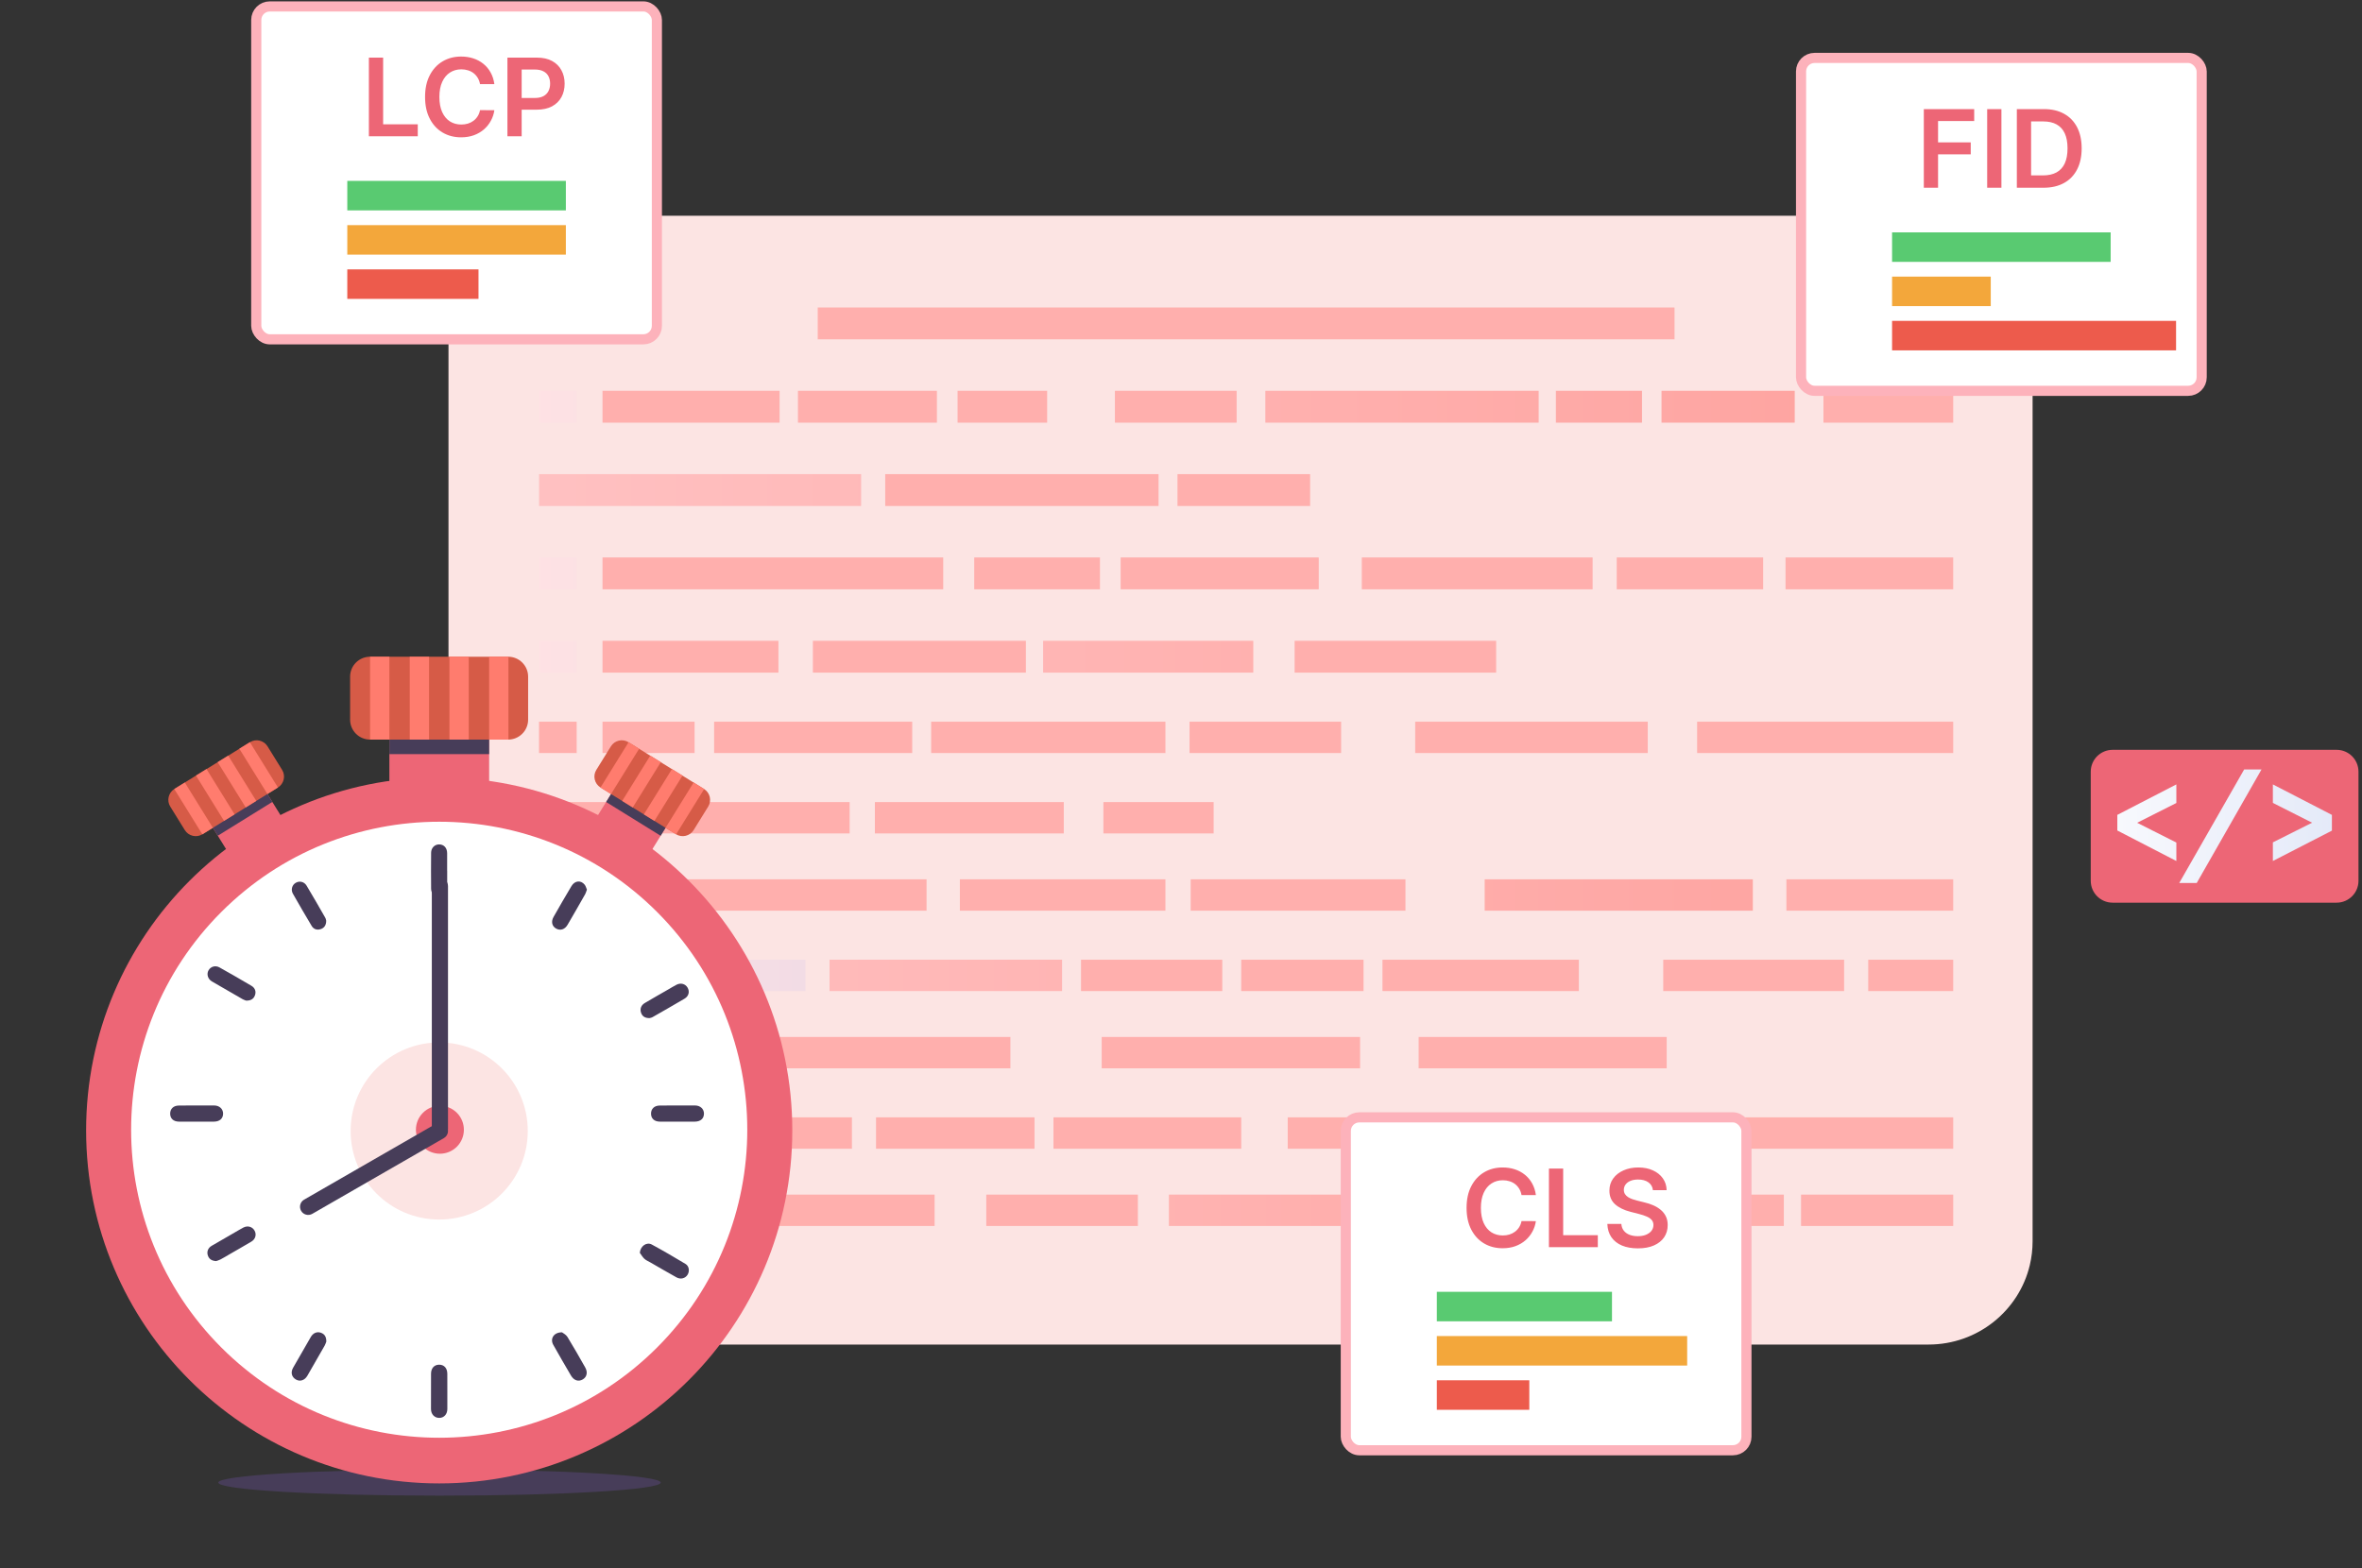 <svg width="622" height="413" viewBox="0 0 622 413" fill="none" xmlns="http://www.w3.org/2000/svg">
<rect x="0" y="0" width="622" height="413" fill="#333333" stroke="none"/>
<path d="M535.255 84.017V326.963C535.255 329.116 535.002 331.213 534.524 333.22C531.679 345.22 520.824 354.15 507.869 354.15H145.488C130.362 354.15 118.105 341.979 118.105 326.964V84.017C118.105 69.001 130.362 56.831 145.488 56.831H507.869C522.991 56.831 535.255 69.001 535.255 84.017Z" fill="#FCE4E3"/>
<path d="M151.86 190.088H141.947V198.349H151.86V190.088Z" fill="#FFAFAD"/>
<path d="M240.22 190.088H188.055V198.349H240.22V190.088Z" fill="#FFAFAD"/>
<path d="M306.9 190.088H245.209V198.349H306.9V190.088Z" fill="#FFAFAD"/>
<path d="M353.169 190.088H313.252V198.349H353.169V190.088Z" fill="#FFAFAD"/>
<path d="M433.911 190.088H372.674V198.349H433.911V190.088Z" fill="#FFAFAD"/>
<path d="M514.35 190.088H446.916V198.349H514.35V190.088Z" fill="#FFAFAD"/>
<path d="M182.912 190.088H158.664V198.349H182.912V190.088Z" fill="#FFAFAD"/>
<path d="M168.699 211.265H141.947V219.526H168.699V211.265Z" fill="#FFAFAD"/>
<path d="M223.739 211.265H173.236V219.526H223.739V211.265Z" fill="#FFAFAD"/>
<path d="M280.136 211.265H230.391V219.526H280.136V211.265Z" fill="#FFAFAD"/>
<path d="M319.599 211.265H290.568V219.526H319.599V211.265Z" fill="#FFAFAD"/>
<path d="M151.86 231.611H141.947V239.871H151.86V231.611Z" fill="url(#paint0_linear_2804_7390)"/>
<path d="M243.998 231.611H158.664V239.871H243.998V231.611Z" fill="#FFAFAD"/>
<path d="M306.901 231.611H252.77V239.871H306.901V231.611Z" fill="#FFAFAD"/>
<path d="M370.104 231.611H313.553V239.871H370.104V231.611Z" fill="#FFAFAD"/>
<path d="M461.581 231.611H390.969V239.871H461.581V231.611Z" fill="url(#paint1_linear_2804_7390)"/>
<path d="M514.349 231.611H470.426V239.871H514.349V231.611Z" fill="#FFAFAD"/>
<path d="M151.86 252.787H141.947V261.048H151.86V252.787Z" fill="url(#paint2_linear_2804_7390)"/>
<path d="M321.87 252.787H284.674V261.048H321.87V252.787Z" fill="#FFAFAD"/>
<path d="M359.066 252.787H326.859V261.048H359.066V252.787Z" fill="#FFAFAD"/>
<path d="M415.767 252.787H364.055V261.048H415.767V252.787Z" fill="#FFAFAD"/>
<path d="M485.621 252.787H437.992V261.048H485.621V252.787Z" fill="#FFAFAD"/>
<path d="M514.349 252.787H491.973V261.048H514.349V252.787Z" fill="#FFAFAD"/>
<path d="M279.682 252.787H218.445V261.048H279.682V252.787Z" fill="url(#paint3_linear_2804_7390)"/>
<path d="M212.095 252.787H158.664V261.048H212.095V252.787Z" fill="url(#paint4_linear_2804_7390)"/>
<path d="M182.157 273.133H141.947V281.394H182.157V273.133Z" fill="url(#paint5_linear_2804_7390)"/>
<path d="M266.074 273.133H202.568V281.394H266.074V273.133Z" fill="#FFAFAD"/>
<path d="M358.159 273.133H290.117V281.394H358.159V273.133Z" fill="#FFAFAD"/>
<path d="M438.901 273.133H373.58V281.394H438.901V273.133Z" fill="#FFAFAD"/>
<path d="M151.86 294.31H141.947V302.571H151.86V294.31Z" fill="url(#paint6_linear_2804_7390)"/>
<path d="M326.86 294.31H277.416V302.571H326.86V294.31Z" fill="#FFAFAD"/>
<path d="M389.004 294.31H339.107V302.571H389.004V294.31Z" fill="#FFAFAD"/>
<path d="M423.025 294.31H394.9V302.571H423.025V294.31Z" fill="#FFAFAD"/>
<path d="M514.35 294.31H431.189V302.571H514.35V294.31Z" fill="#FFAFAD"/>
<path d="M272.426 294.31H230.693V302.571H272.426V294.31Z" fill="#FFAFAD"/>
<path d="M224.343 294.31H158.664V302.571H224.343V294.31Z" fill="#FFAFAD"/>
<path d="M151.86 314.656H141.947V322.916H151.86V314.656Z" fill="url(#paint7_linear_2804_7390)"/>
<path d="M191.228 314.656H158.664V322.916H191.228V314.656Z" fill="#FFAFAD"/>
<path d="M246.116 314.656H201.662V322.916H246.116V314.656Z" fill="#FFAFAD"/>
<path d="M299.642 314.656H259.725V322.916H299.642V314.656Z" fill="#FFAFAD"/>
<path d="M357.703 314.656H307.807V322.916H357.703V314.656Z" fill="url(#paint8_linear_2804_7390)"/>
<path d="M407.15 314.656H363.148V322.916H407.15V314.656Z" fill="url(#paint9_linear_2804_7390)"/>
<path d="M469.746 314.656H425.141V322.916H469.746V314.656Z" fill="#FFAFAD"/>
<path d="M514.35 314.656H474.283V322.916H514.35V314.656Z" fill="#FFAFAD"/>
<path d="M151.86 146.835H141.947V155.223H151.86V146.835Z" fill="url(#paint10_linear_2804_7390)"/>
<path d="M248.383 146.835H158.664V155.223H248.383V146.835Z" fill="#FFAFAD"/>
<path d="M289.663 146.835H256.549V155.223H289.663V146.835Z" fill="#FFAFAD"/>
<path d="M347.271 146.835H295.105V155.223H347.271V146.835Z" fill="#FFAFAD"/>
<path d="M419.395 146.835H358.611V155.223H419.395V146.835Z" fill="#FFAFAD"/>
<path d="M464.303 146.835H425.746V155.223H464.303V146.835Z" fill="#FFAFAD"/>
<path d="M514.348 146.835H470.199V155.223H514.348V146.835Z" fill="#FFAFAD"/>
<path d="M151.86 168.784H141.947V177.172H151.86V168.784Z" fill="url(#paint11_linear_2804_7390)"/>
<path d="M204.988 168.784H158.664V177.172H204.988V168.784Z" fill="#FFAFAD"/>
<path d="M270.157 168.784H214.061V177.172H270.157V168.784Z" fill="#FFAFAD"/>
<path d="M330.035 168.784H274.693V177.172H330.035V168.784Z" fill="url(#paint12_linear_2804_7390)"/>
<path d="M393.993 168.784H340.92V177.172H393.993V168.784Z" fill="#FFAFAD"/>
<path d="M151.86 102.939H141.947V111.327H151.86V102.939Z" fill="url(#paint13_linear_2804_7390)"/>
<path d="M205.29 102.939H158.664V111.327H205.29V102.939Z" fill="#FFAFAD"/>
<path d="M246.723 102.939H210.131V111.327H246.723V102.939Z" fill="#FFAFAD"/>
<path d="M275.752 102.939H252.164V111.327H275.752V102.939Z" fill="#FFAFAD"/>
<path d="M325.649 102.939H293.594V111.327H325.649V102.939Z" fill="#FFAFAD"/>
<path d="M432.399 102.939H409.719V111.327H432.399V102.939Z" fill="url(#paint14_linear_2804_7390)"/>
<path d="M472.618 102.939H437.539V111.327H472.618V102.939Z" fill="url(#paint15_linear_2804_7390)"/>
<path d="M514.349 102.939H480.18V111.327H514.349V102.939Z" fill="#FFAFAD"/>
<path d="M405.182 102.939H333.209V111.327H405.182V102.939Z" fill="url(#paint16_linear_2804_7390)"/>
<path d="M226.762 124.888H141.947V133.276H226.762V124.888Z" fill="url(#paint17_linear_2804_7390)"/>
<path d="M305.086 124.888H233.113V133.276H305.086V124.888Z" fill="#FFAFAD"/>
<path d="M345.002 124.888H310.074V133.276H345.002V124.888Z" fill="#FFAFAD"/>
<path d="M440.964 80.991H215.336V89.379H440.964V80.991Z" fill="#FFAFAD"/>
<path d="M615.315 197.502H556.328C553.147 197.502 550.568 200.081 550.568 203.262V232.002C550.568 235.183 553.147 237.762 556.328 237.762H615.315C618.497 237.762 621.075 235.183 621.075 232.002V203.262C621.075 200.081 618.497 197.502 615.315 197.502Z" fill="#ED6676"/>
<path d="M573.114 206.611V211.505L562.79 216.716L573.114 221.929V226.785L557.568 218.755V214.637L573.114 206.611Z" fill="url(#paint18_linear_2804_7390)"/>
<path d="M578.475 232.582H573.869L590.969 202.681H595.535L578.475 232.582Z" fill="url(#paint19_linear_2804_7390)"/>
<path d="M598.529 226.785V221.877L608.853 216.699L598.529 211.482V206.611L614.075 214.641V218.789L598.529 226.785Z" fill="url(#paint20_linear_2804_7390)"/>
<rect x="67.482" y="1.695" width="105.499" height="87.683" rx="3.559" fill="white" stroke="#FDB2BB" stroke-width="2.669"/>
<path d="M97.14 35.886V15.177H100.892V32.741H110.012V35.886H97.14ZM130.187 22.165H126.406C126.298 21.544 126.099 20.995 125.809 20.516C125.519 20.031 125.158 19.62 124.727 19.283C124.296 18.946 123.803 18.693 123.251 18.524C122.705 18.349 122.115 18.262 121.481 18.262C120.355 18.262 119.358 18.545 118.488 19.111C117.619 19.67 116.938 20.493 116.446 21.578C115.954 22.657 115.707 23.974 115.707 25.532C115.707 27.116 115.954 28.451 116.446 29.536C116.944 30.614 117.625 31.43 118.488 31.983C119.358 32.529 120.352 32.802 121.471 32.802C122.091 32.802 122.671 32.721 123.21 32.559C123.756 32.391 124.245 32.145 124.676 31.821C125.115 31.497 125.482 31.1 125.779 30.628C126.082 30.156 126.291 29.617 126.406 29.01L130.187 29.03C130.046 30.014 129.739 30.938 129.267 31.801C128.802 32.664 128.192 33.425 127.437 34.086C126.682 34.74 125.799 35.252 124.788 35.623C123.777 35.987 122.654 36.169 121.421 36.169C119.6 36.169 117.976 35.748 116.547 34.905C115.118 34.062 113.992 32.846 113.17 31.255C112.347 29.664 111.936 27.756 111.936 25.532C111.936 23.3 112.35 21.393 113.18 19.808C114.009 18.218 115.138 17.001 116.567 16.158C117.996 15.316 119.614 14.894 121.421 14.894C122.573 14.894 123.645 15.056 124.636 15.38C125.627 15.703 126.51 16.178 127.285 16.805C128.06 17.426 128.697 18.187 129.196 19.091C129.702 19.987 130.032 21.012 130.187 22.165ZM133.623 35.886V15.177H141.388C142.979 15.177 144.314 15.474 145.392 16.067C146.478 16.66 147.297 17.476 147.85 18.514C148.409 19.546 148.689 20.719 148.689 22.033C148.689 23.361 148.409 24.541 147.85 25.572C147.29 26.604 146.464 27.416 145.372 28.009C144.28 28.595 142.935 28.889 141.338 28.889H136.191V25.805H140.832C141.762 25.805 142.524 25.643 143.117 25.319C143.711 24.996 144.149 24.551 144.432 23.985C144.722 23.418 144.867 22.768 144.867 22.033C144.867 21.298 144.722 20.651 144.432 20.092C144.149 19.532 143.707 19.097 143.107 18.787C142.514 18.47 141.749 18.312 140.812 18.312H137.374V35.886H133.623Z" fill="#ED6676"/>
<rect x="91.453" y="47.645" width="57.558" height="7.77" fill="#59CA71"/>
<rect x="91.453" y="59.3" width="57.558" height="7.77" fill="#F3A73B"/>
<rect x="91.453" y="70.954" width="34.552" height="7.77" fill="#ED5B4C"/>
<rect x="474.283" y="15.256" width="105.499" height="87.683" rx="3.559" fill="white" stroke="#FDB2BB" stroke-width="2.669"/>
<path d="M506.611 49.447V28.738H519.877V31.883H510.362V37.505H518.967V40.65H510.362V49.447H506.611ZM527.046 28.738V49.447H523.295V28.738H527.046ZM538.126 49.447H531.109V28.738H538.268C540.324 28.738 542.09 29.153 543.566 29.982C545.049 30.804 546.188 31.987 546.984 33.531C547.779 35.075 548.177 36.922 548.177 39.072C548.177 41.229 547.776 43.083 546.974 44.634C546.178 46.184 545.029 47.374 543.526 48.203C542.029 49.032 540.229 49.447 538.126 49.447ZM534.86 46.201H537.944C539.387 46.201 540.59 45.938 541.554 45.412C542.518 44.88 543.242 44.087 543.728 43.036C544.213 41.978 544.456 40.656 544.456 39.072C544.456 37.488 544.213 36.174 543.728 35.129C543.242 34.077 542.525 33.292 541.574 32.773C540.63 32.247 539.457 31.984 538.055 31.984H534.86V46.201Z" fill="#ED6676"/>
<rect x="498.252" y="61.206" width="57.558" height="7.77" fill="#59CA71"/>
<rect x="498.252" y="72.86" width="25.984" height="7.77" fill="#F3A73B"/>
<rect x="498.252" y="84.515" width="74.784" height="7.77" fill="#ED5B4C"/>
<rect x="354.4" y="294.31" width="105.499" height="87.683" rx="3.559" fill="white" stroke="#FDB2BB" stroke-width="2.669"/>
<path d="M404.454 314.779H400.672C400.564 314.159 400.365 313.61 400.075 313.131C399.785 312.646 399.425 312.235 398.993 311.898C398.562 311.561 398.07 311.308 397.517 311.139C396.971 310.964 396.381 310.876 395.748 310.876C394.622 310.876 393.624 311.159 392.755 311.726C391.885 312.285 391.204 313.108 390.712 314.193C390.22 315.271 389.974 316.589 389.974 318.147C389.974 319.731 390.22 321.065 390.712 322.151C391.211 323.229 391.892 324.045 392.755 324.598C393.624 325.144 394.618 325.417 395.737 325.417C396.358 325.417 396.937 325.336 397.477 325.174C398.023 325.006 398.511 324.759 398.943 324.436C399.381 324.112 399.748 323.715 400.045 323.243C400.348 322.771 400.557 322.232 400.672 321.625L404.454 321.645C404.312 322.629 404.005 323.553 403.533 324.416C403.068 325.279 402.458 326.04 401.703 326.701C400.948 327.355 400.065 327.867 399.054 328.238C398.043 328.602 396.921 328.784 395.687 328.784C393.867 328.784 392.242 328.363 390.813 327.52C389.384 326.677 388.258 325.461 387.436 323.87C386.613 322.279 386.202 320.371 386.202 318.147C386.202 315.915 386.617 314.008 387.446 312.423C388.275 310.833 389.404 309.616 390.833 308.773C392.262 307.93 393.88 307.509 395.687 307.509C396.84 307.509 397.911 307.671 398.902 307.995C399.893 308.318 400.776 308.793 401.552 309.42C402.327 310.04 402.964 310.802 403.463 311.705C403.968 312.602 404.299 313.627 404.454 314.779ZM407.889 328.501V307.792H411.64V325.356H420.761V328.501H407.889ZM435.271 313.485C435.177 312.602 434.779 311.914 434.078 311.422C433.384 310.93 432.48 310.684 431.368 310.684C430.586 310.684 429.915 310.802 429.356 311.038C428.796 311.274 428.368 311.594 428.072 311.999C427.775 312.403 427.623 312.865 427.617 313.384C427.617 313.815 427.714 314.19 427.91 314.506C428.112 314.823 428.385 315.093 428.729 315.315C429.073 315.531 429.454 315.713 429.871 315.861C430.289 316.01 430.711 316.134 431.135 316.235L433.077 316.721C433.859 316.903 434.61 317.149 435.332 317.459C436.06 317.769 436.71 318.16 437.283 318.632C437.863 319.104 438.321 319.673 438.658 320.341C438.995 321.008 439.164 321.79 439.164 322.687C439.164 323.9 438.854 324.968 438.234 325.892C437.614 326.809 436.717 327.527 435.544 328.046C434.378 328.558 432.966 328.814 431.307 328.814C429.696 328.814 428.297 328.565 427.111 328.066C425.931 327.567 425.008 326.839 424.34 325.882C423.68 324.925 423.323 323.758 423.269 322.383H426.959C427.013 323.105 427.236 323.704 427.627 324.183C428.018 324.662 428.527 325.019 429.154 325.255C429.787 325.491 430.495 325.609 431.277 325.609C432.093 325.609 432.807 325.487 433.421 325.245C434.041 324.995 434.526 324.652 434.877 324.213C435.227 323.769 435.406 323.249 435.413 322.656C435.406 322.117 435.247 321.672 434.937 321.322C434.627 320.964 434.192 320.668 433.633 320.432C433.08 320.189 432.433 319.973 431.692 319.785L429.336 319.178C427.63 318.74 426.282 318.076 425.291 317.186C424.307 316.289 423.815 315.1 423.815 313.617C423.815 312.396 424.145 311.328 424.806 310.411C425.473 309.494 426.38 308.783 427.526 308.278C428.672 307.765 429.969 307.509 431.419 307.509C432.888 307.509 434.176 307.765 435.281 308.278C436.393 308.783 437.266 309.488 437.9 310.391C438.534 311.288 438.861 312.319 438.881 313.485H435.271Z" fill="#ED6676"/>
<rect x="378.369" y="340.26" width="46.124" height="7.77" fill="#59CA71"/>
<rect x="378.369" y="351.914" width="65.923" height="7.77" fill="#F3A73B"/>
<rect x="378.369" y="363.569" width="24.35" height="7.77" fill="#ED5B4C"/>
<path d="M185.707 256.002L190.6 259.076" stroke="#AA4944" stroke-width="0.779" stroke-miterlimit="10" stroke-linecap="round"/>
<path d="M115.74 393.949C147.917 393.949 174 392.41 174 390.511C174 388.612 147.917 387.072 115.74 387.072C83.564 387.072 57.48 388.612 57.48 390.511C57.48 392.41 83.564 393.949 115.74 393.949Z" fill="#473D59"/>
<path d="M163.228 205.412L153.584 220.981L167.944 229.876L177.588 214.307L163.228 205.412Z" fill="#ED6676"/>
<path d="M163.228 205.412L159.613 211.247L173.973 220.143L177.587 214.308L163.228 205.412Z" fill="#473D59"/>
<path d="M178.002 219.737L158.131 207.425C156.542 206.443 156.051 204.357 157.04 202.775L160.867 196.593C161.85 195.005 163.936 194.514 165.518 195.503L185.395 207.814C186.983 208.797 187.475 210.883 186.486 212.465L182.658 218.646C181.676 220.228 179.59 220.719 178.002 219.737Z" fill="#D65B47"/>
<path d="M165.527 195.499L158.137 207.429L160.913 209.149L168.303 197.219L165.527 195.499Z" fill="#FF7C6E"/>
<path d="M171.234 199.037L163.844 210.968L166.62 212.687L174.011 200.757L171.234 199.037Z" fill="#FF7C6E"/>
<path d="M176.947 202.579L169.557 214.509L172.333 216.229L179.723 204.299L176.947 202.579Z" fill="#FF7C6E"/>
<path d="M182.656 206.112L175.266 218.042L178.042 219.762L185.432 207.832L182.656 206.112Z" fill="#FF7C6E"/>
<path d="M68.102 205.4L53.742 214.295L63.386 229.864L77.746 220.969L68.102 205.4Z" fill="#ED6676"/>
<path d="M68.102 205.395L53.742 214.291L57.357 220.126L71.716 211.23L68.102 205.395Z" fill="#473D59"/>
<path d="M53.323 219.737L73.194 207.425C74.782 206.443 75.273 204.357 74.285 202.775L70.457 196.593C69.475 195.005 67.389 194.514 65.807 195.503L45.93 207.808C44.341 208.79 43.85 210.876 44.839 212.458L48.666 218.64C49.649 220.228 51.735 220.719 53.323 219.737Z" fill="#D65B47"/>
<path d="M65.804 195.495L63.027 197.215L70.418 209.145L73.194 207.426L65.804 195.495Z" fill="#FF7C6E"/>
<path d="M60.093 199.028L57.316 200.748L64.707 212.679L67.483 210.959L60.093 199.028Z" fill="#FF7C6E"/>
<path d="M54.384 202.567L51.607 204.287L58.998 216.217L61.774 214.498L54.384 202.567Z" fill="#FF7C6E"/>
<path d="M48.671 206.109L45.895 207.829L53.285 219.76L56.061 218.04L48.671 206.109Z" fill="#FF7C6E"/>
<path d="M128.806 187.956H102.537V216.445H128.806V187.956Z" fill="#ED6676"/>
<path d="M128.806 187.956H102.537V198.635H128.806V187.956Z" fill="#473D59"/>
<path d="M115.659 390.727C167.011 390.727 208.64 349.098 208.64 297.746C208.64 246.394 167.011 204.765 115.659 204.765C64.307 204.765 22.678 246.394 22.678 297.746C22.678 349.098 64.307 390.727 115.659 390.727Z" fill="#ED6676"/>
<path d="M173.025 354.938C204.707 323.256 204.707 271.888 173.025 240.206C141.342 208.523 89.975 208.523 58.292 240.206C26.61 271.888 26.61 323.256 58.292 354.938C89.975 386.621 141.342 386.621 173.025 354.938Z" fill="white"/>
<path d="M168.488 329.992C168.622 328.251 170.249 327.045 171.652 327.811C174.65 329.431 177.591 331.16 180.513 332.914C181.476 333.488 181.648 334.821 181.061 335.765C180.468 336.722 179.25 337.067 178.165 336.467C175.85 335.185 173.56 333.839 171.263 332.518C170.727 332.212 170.128 331.97 169.681 331.555C169.203 331.115 168.877 330.515 168.488 329.992Z" fill="#473D59"/>
<path d="M117.8 366.493C117.8 368.043 117.813 369.594 117.8 371.144C117.787 372.509 116.92 373.459 115.701 373.472C114.425 373.485 113.5 372.522 113.494 371.131C113.488 368.031 113.488 364.931 113.507 361.824C113.513 360.369 114.362 359.457 115.657 359.457C116.951 359.457 117.781 360.363 117.794 361.837C117.806 363.387 117.794 364.937 117.8 366.493Z" fill="#473D59"/>
<path d="M85.931 353.353C85.854 353.544 85.733 354.01 85.504 354.418C83.992 357.084 82.467 359.738 80.93 362.385C80.234 363.585 79.003 363.974 77.957 363.38C76.809 362.736 76.477 361.511 77.179 360.274C78.723 357.55 80.285 354.839 81.861 352.134C82.467 351.101 83.488 350.68 84.489 351.037C85.421 351.362 85.937 352.038 85.931 353.353Z" fill="#473D59"/>
<path d="M147.999 350.929C148.298 351.171 149.057 351.535 149.427 352.141C151.048 354.781 152.572 357.48 154.103 360.178C154.831 361.46 154.543 362.698 153.465 363.336C152.33 364.006 151.124 363.629 150.346 362.296C148.777 359.623 147.22 356.938 145.702 354.233C144.803 352.645 145.791 350.916 147.999 350.929Z" fill="#473D59"/>
<path d="M117.762 229.375C117.762 230.926 117.774 232.476 117.762 234.019C117.749 235.372 116.894 236.297 115.637 236.335C114.521 236.373 113.539 235.41 113.526 234.109C113.494 230.945 113.494 227.774 113.526 224.61C113.539 223.315 114.483 222.403 115.656 222.416C116.913 222.429 117.736 223.328 117.749 224.725C117.762 226.275 117.749 227.825 117.749 229.369C117.755 229.375 117.762 229.375 117.762 229.375Z" fill="#473D59"/>
<path d="M171.052 268.167C169.853 268.167 169.145 267.72 168.813 266.75C168.469 265.736 168.813 264.779 169.809 264.186C171.85 262.968 173.923 261.8 175.983 260.614C176.698 260.199 177.406 259.765 178.14 259.383C179.243 258.808 180.442 259.121 181.036 260.097C181.674 261.143 181.406 262.368 180.27 263.044C177.483 264.696 174.663 266.297 171.85 267.905C171.563 268.071 171.206 268.116 171.052 268.167Z" fill="#473D59"/>
<path d="M154.557 234.319C154.385 234.785 154.289 235.193 154.091 235.538C152.56 238.23 151.036 240.915 149.466 243.582C148.72 244.857 147.514 245.202 146.411 244.564C145.352 243.952 145.071 242.74 145.779 241.502C147.329 238.785 148.879 236.067 150.493 233.388C151.38 231.914 152.988 231.78 153.983 233.05C154.257 233.413 154.372 233.898 154.557 234.319Z" fill="#473D59"/>
<path d="M85.899 242.497C85.918 243.684 85.369 244.462 84.387 244.749C83.404 245.036 82.575 244.73 82.065 243.875C80.394 241.068 78.741 238.249 77.134 235.404C76.528 234.338 76.923 233.069 77.893 232.52C78.888 231.953 80.106 232.221 80.751 233.299C82.416 236.067 84.017 238.874 85.624 241.674C85.803 241.974 85.848 242.331 85.899 242.497Z" fill="#473D59"/>
<path d="M115.658 321.221C128.538 321.221 138.98 310.78 138.98 297.899C138.98 285.019 128.538 274.578 115.658 274.578C102.777 274.578 92.336 285.019 92.336 297.899C92.336 310.78 102.777 321.221 115.658 321.221Z" fill="#FCE4E3"/>
<path d="M120.309 302.039C122.775 299.573 122.775 295.574 120.309 293.108C117.842 290.642 113.844 290.642 111.378 293.108C108.911 295.574 108.911 299.573 111.378 302.039C113.844 304.505 117.842 304.505 120.309 302.039Z" fill="#ED6676"/>
<path d="M117.974 233.394C117.974 232.214 117.017 231.264 115.843 231.264C114.663 231.264 113.713 232.221 113.713 233.394V297.325C113.713 298.505 114.67 299.456 115.843 299.456C117.024 299.456 117.974 298.499 117.974 297.325V233.394Z" fill="#473D59"/>
<path d="M82.239 319.722C81.206 320.315 79.885 319.964 79.292 318.931C78.699 317.898 79.05 316.577 80.083 315.984L114.741 296.03C115.774 295.437 117.095 295.788 117.688 296.821C118.281 297.855 117.93 299.175 116.897 299.768L82.239 319.722Z" fill="#473D59"/>
<path d="M133.819 194.807H97.452C94.549 194.807 92.195 192.453 92.195 189.551V178.234C92.195 175.332 94.549 172.978 97.452 172.978H133.819C136.721 172.978 139.075 175.332 139.075 178.234V189.545C139.075 192.453 136.721 194.807 133.819 194.807Z" fill="#D65B47"/>
<path d="M102.535 172.978H97.451V194.807H102.535V172.978Z" fill="#FF7C6E"/>
<path d="M112.985 172.978H107.9V194.807H112.985V172.978Z" fill="#FF7C6E"/>
<path d="M123.44 172.978H118.355V194.807H123.44V172.978Z" fill="#FF7C6E"/>
<path d="M133.889 172.978H128.805V194.807H133.889V172.978Z" fill="#FF7C6E"/>
<path d="M51.743 295.44C50.193 295.44 48.642 295.452 47.086 295.433C45.663 295.414 44.809 294.604 44.809 293.328C44.809 292.059 45.676 291.21 47.092 291.198C50.193 291.166 53.299 291.166 56.399 291.178C57.771 291.185 58.728 292.078 58.747 293.283C58.766 294.585 57.879 295.414 56.393 295.433C54.849 295.459 53.299 295.44 51.743 295.44Z" fill="#473D59"/>
<path d="M178.375 295.44C176.825 295.44 175.275 295.452 173.719 295.433C172.296 295.414 171.441 294.604 171.441 293.328C171.441 292.059 172.309 291.21 173.725 291.198C176.825 291.166 179.932 291.166 183.032 291.178C184.404 291.185 185.361 292.078 185.38 293.283C185.399 294.585 184.512 295.414 183.026 295.433C181.482 295.459 179.932 295.44 178.375 295.44Z" fill="#473D59"/>
<path d="M56.904 332.17C55.705 332.087 55.022 331.602 54.716 330.633C54.416 329.682 54.78 328.713 55.718 328.158C58.148 326.722 60.597 325.325 63.041 323.916C63.398 323.712 63.755 323.501 64.125 323.316C65.26 322.755 66.479 323.118 67.053 324.177C67.595 325.185 67.276 326.391 66.198 327.035C64.278 328.183 62.333 329.28 60.393 330.403C59.621 330.85 58.856 331.322 58.065 331.736C57.657 331.953 57.185 332.074 56.904 332.17Z" fill="#473D59"/>
<path d="M64.838 263.563C64.679 263.5 64.277 263.404 63.933 263.206C61.215 261.65 58.504 260.087 55.799 258.505C54.715 257.867 54.345 256.572 54.919 255.57C55.487 254.588 56.712 254.205 57.802 254.818C60.628 256.393 63.429 258.014 66.216 259.659C67.173 260.221 67.492 261.19 67.141 262.147C66.797 263.085 66.114 263.576 64.838 263.563Z" fill="#473D59"/>
<defs>
<linearGradient id="paint0_linear_2804_7390" x1="136.342" y1="235.741" x2="661.849" y2="235.741" gradientUnits="userSpaceOnUse">
<stop stop-color="#FFE2E4"/>
<stop offset="1" stop-color="#A4B8EA"/>
</linearGradient>
<linearGradient id="paint1_linear_2804_7390" x1="136.342" y1="235.741" x2="661.851" y2="235.741" gradientUnits="userSpaceOnUse">
<stop stop-color="#FFC1C2"/>
<stop offset="1" stop-color="#FE958F"/>
</linearGradient>
<linearGradient id="paint2_linear_2804_7390" x1="136.342" y1="256.918" x2="661.849" y2="256.918" gradientUnits="userSpaceOnUse">
<stop stop-color="#FFE2E4"/>
<stop offset="1" stop-color="#A4B8EA"/>
</linearGradient>
<linearGradient id="paint3_linear_2804_7390" x1="136.342" y1="256.918" x2="661.85" y2="256.918" gradientUnits="userSpaceOnUse">
<stop stop-color="#FFC1C2"/>
<stop offset="1" stop-color="#FE958F"/>
</linearGradient>
<linearGradient id="paint4_linear_2804_7390" x1="136.342" y1="256.918" x2="661.85" y2="256.918" gradientUnits="userSpaceOnUse">
<stop stop-color="#FFE2E4"/>
<stop offset="1" stop-color="#A4B8EA"/>
</linearGradient>
<linearGradient id="paint5_linear_2804_7390" x1="136.342" y1="277.263" x2="661.852" y2="277.263" gradientUnits="userSpaceOnUse">
<stop stop-color="#FFE2E4"/>
<stop offset="1" stop-color="#A4B8EA"/>
</linearGradient>
<linearGradient id="paint6_linear_2804_7390" x1="136.342" y1="298.441" x2="661.849" y2="298.441" gradientUnits="userSpaceOnUse">
<stop stop-color="#FFE2E4"/>
<stop offset="1" stop-color="#A4B8EA"/>
</linearGradient>
<linearGradient id="paint7_linear_2804_7390" x1="136.342" y1="318.786" x2="661.849" y2="318.786" gradientUnits="userSpaceOnUse">
<stop stop-color="#FFE2E4"/>
<stop offset="1" stop-color="#A4B8EA"/>
</linearGradient>
<linearGradient id="paint8_linear_2804_7390" x1="136.342" y1="318.786" x2="661.85" y2="318.786" gradientUnits="userSpaceOnUse">
<stop stop-color="#FFC1C2"/>
<stop offset="1" stop-color="#FE958F"/>
</linearGradient>
<linearGradient id="paint9_linear_2804_7390" x1="136.343" y1="318.786" x2="661.852" y2="318.786" gradientUnits="userSpaceOnUse">
<stop stop-color="#FFC1C2"/>
<stop offset="1" stop-color="#FE958F"/>
</linearGradient>
<linearGradient id="paint10_linear_2804_7390" x1="136.342" y1="151.029" x2="661.849" y2="151.029" gradientUnits="userSpaceOnUse">
<stop stop-color="#FFE2E4"/>
<stop offset="1" stop-color="#A4B8EA"/>
</linearGradient>
<linearGradient id="paint11_linear_2804_7390" x1="136.342" y1="172.977" x2="661.849" y2="172.977" gradientUnits="userSpaceOnUse">
<stop stop-color="#FFE2E4"/>
<stop offset="1" stop-color="#A4B8EA"/>
</linearGradient>
<linearGradient id="paint12_linear_2804_7390" x1="136.341" y1="172.977" x2="661.849" y2="172.977" gradientUnits="userSpaceOnUse">
<stop stop-color="#FFC1C2"/>
<stop offset="1" stop-color="#FE958F"/>
</linearGradient>
<linearGradient id="paint13_linear_2804_7390" x1="136.342" y1="107.133" x2="661.849" y2="107.133" gradientUnits="userSpaceOnUse">
<stop stop-color="#FFE2E4"/>
<stop offset="1" stop-color="#A4B8EA"/>
</linearGradient>
<linearGradient id="paint14_linear_2804_7390" x1="136.342" y1="107.133" x2="661.851" y2="107.133" gradientUnits="userSpaceOnUse">
<stop stop-color="#FFC1C2"/>
<stop offset="1" stop-color="#FE958F"/>
</linearGradient>
<linearGradient id="paint15_linear_2804_7390" x1="136.341" y1="107.133" x2="661.85" y2="107.133" gradientUnits="userSpaceOnUse">
<stop stop-color="#FFC1C2"/>
<stop offset="1" stop-color="#FE958F"/>
</linearGradient>
<linearGradient id="paint16_linear_2804_7390" x1="136.342" y1="107.133" x2="661.85" y2="107.133" gradientUnits="userSpaceOnUse">
<stop stop-color="#FFC1C2"/>
<stop offset="1" stop-color="#FE958F"/>
</linearGradient>
<linearGradient id="paint17_linear_2804_7390" x1="136.342" y1="129.081" x2="661.85" y2="129.081" gradientUnits="userSpaceOnUse">
<stop stop-color="#FFC1C2"/>
<stop offset="1" stop-color="#FE958F"/>
</linearGradient>
<linearGradient id="paint18_linear_2804_7390" x1="534.547" y1="216.698" x2="745.11" y2="216.698" gradientUnits="userSpaceOnUse">
<stop stop-color="white"/>
<stop offset="1" stop-color="#B8C7EE"/>
</linearGradient>
<linearGradient id="paint19_linear_2804_7390" x1="532.537" y1="217.631" x2="753.864" y2="217.631" gradientUnits="userSpaceOnUse">
<stop stop-color="white"/>
<stop offset="1" stop-color="#B8C7EE"/>
</linearGradient>
<linearGradient id="paint20_linear_2804_7390" x1="534.548" y1="216.698" x2="745.11" y2="216.698" gradientUnits="userSpaceOnUse">
<stop stop-color="white"/>
<stop offset="1" stop-color="#B8C7EE"/>
</linearGradient>
</defs>
</svg>
